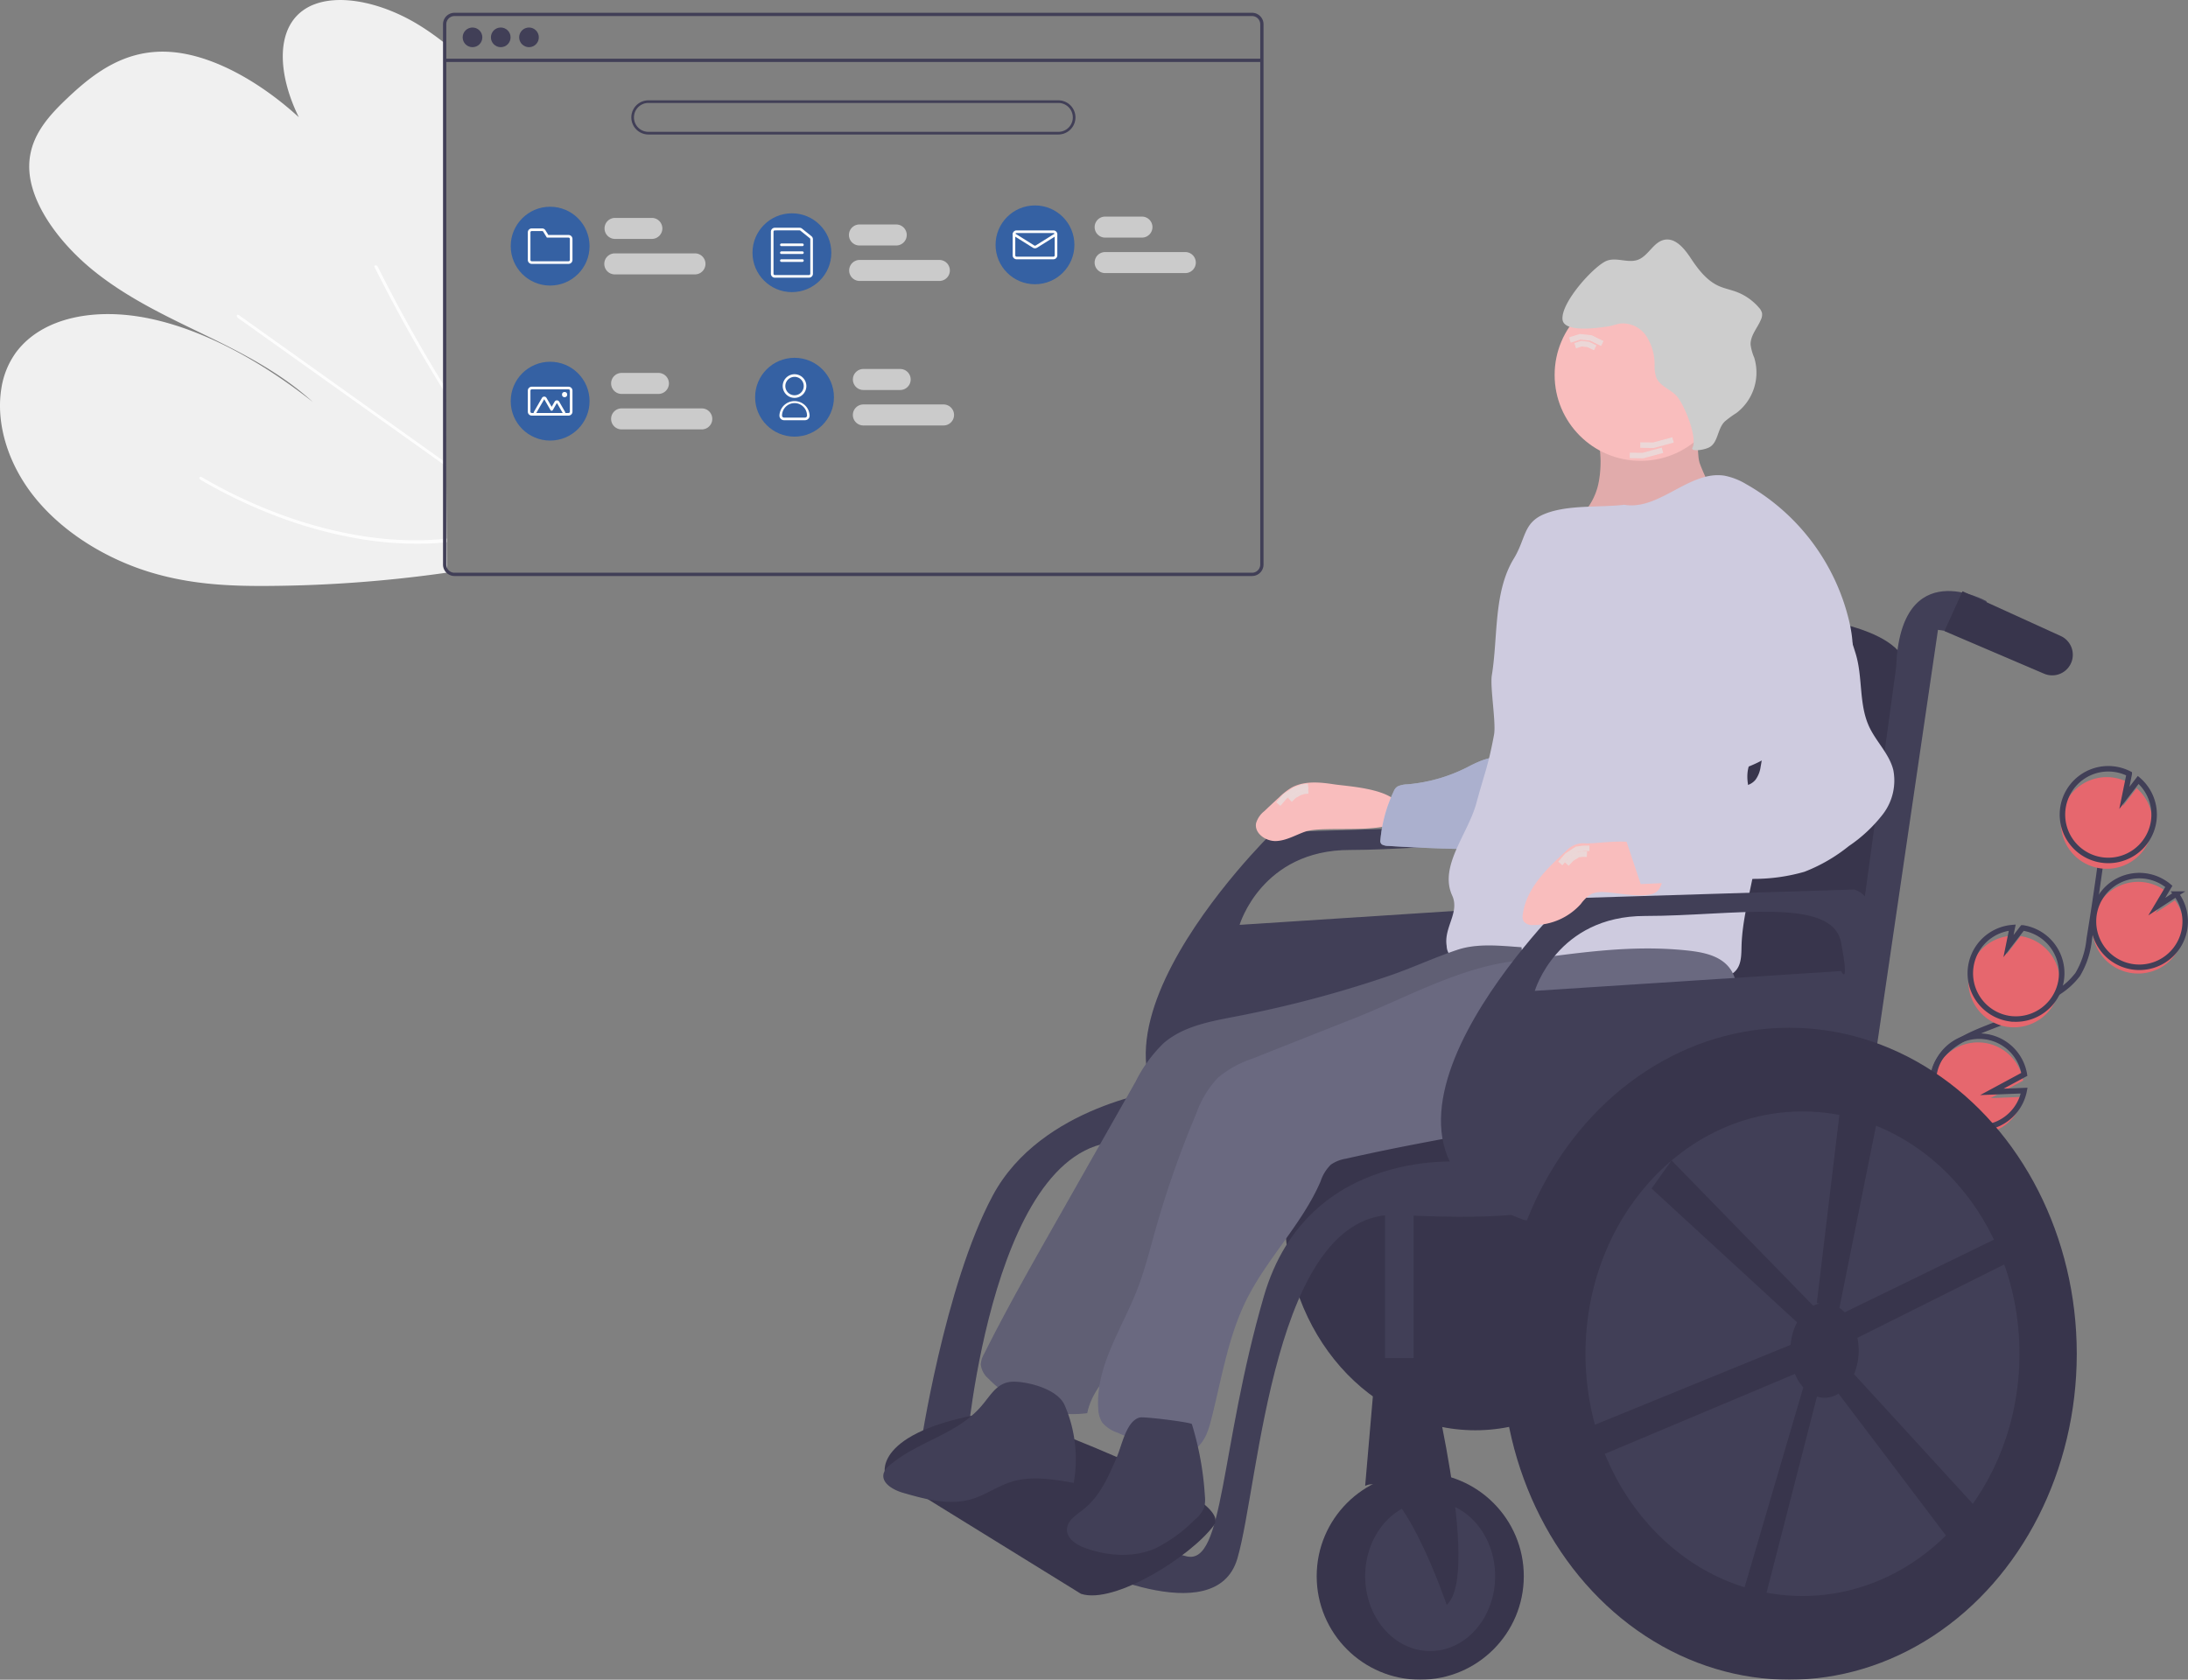 <svg xmlns="http://www.w3.org/2000/svg" width="398.507" height="306" viewBox="0 0 398.507 306">
  <rect x="0" y="0" width="398.507" height="306" fill="#808080" stroke="none"/>
  <g id="senior_resource_directory_image" data-name="senior resource directory image" transform="translate(-19806.896 881.759)" opacity="0.98">
    <g id="Group_64" data-name="Group 64" transform="translate(19806.896 -881.759)">
      <g id="Group_67" data-name="Group 67" transform="translate(0 0)">
        <path id="Path_1163" data-name="Path 1163" d="M917.767,491.532a239.873,239.873,0,0,0,30.823-2.261c.359-.05.717-.1,1.076-.153l-.54-96.575c-.356-.284-.717-.563-1.081-.833-1.208-.9-2.449-1.747-3.734-2.522-6.189-3.729-13.435-5.436-18.434-3.725l-.078.031a8.771,8.771,0,0,0-2.975,1.712c-4.391,3.9-3.658,11.786-.115,18.942-7.026-6.419-15.891-11.529-23.8-11.918-7.719-.381-13.233,3.655-17.919,8.033-.155.144-.305.287-.456.431-.078.07-.151.144-.228.213-3.571,3.416-7.091,7.4-6.665,13.161.468,6.321,5.762,13.329,11.932,18.243s13.169,8.179,20,11.489,13.837,6.9,19.675,12.217c-9.111-7.2-19.476-13.01-29.558-15.155s-19.764-.257-24.512,6.162a15.017,15.017,0,0,0-2.654,6.577c-.046.277-.083.558-.116.844-.676,5.943,1.379,13.038,6.292,19.075,5.409,6.648,13.428,11.257,21.041,13.551S910.682,491.606,917.767,491.532Z" transform="translate(-868.283 -384.795)" fill="#f2f2f2"/>
        <path id="Path_1164" data-name="Path 1164" d="M882.07,410.983l-.006-1.022q-.3-.487-.6-.978c-.128-.2-.251-.408-.377-.613q-3.105-5.084-5.957-10.231T869.686,387.8a.428.428,0,0,0-.49-.246.121.121,0,0,0-.036.017c-.091.048-.128.156-.051.314.213.425.426.852.644,1.277q2.635,5.208,5.534,10.372t6.05,10.262c.043.071.089.143.133.215Z" transform="translate(-800.875 -339.201)" fill="#fff"/>
        <path id="Path_1165" data-name="Path 1165" d="M906.9,452.75l0-.632-.6-.425-14.085-10.042q-11.53-8.221-23.059-16.437a.4.4,0,0,0-.139-.071c-.17-.047-.27.078-.252.238a.48.48,0,0,0,.212.334l12.927,9.216,22.941,16.354,1.459,1.04C906.5,452.467,906.7,452.61,906.9,452.75Z" transform="translate(-825.63 -367.793)" fill="#fff"/>
        <path id="Path_1166" data-name="Path 1166" d="M909.722,560.654c1.065-.032,2.113-.1,3.151-.195l.6-.054,0-.663c-.2.02-.4.041-.6.058-1.5.14-3.016.24-4.574.253a63.8,63.8,0,0,1-12.863-1.256,80.086,80.086,0,0,1-13.364-3.891,91.76,91.76,0,0,1-13.222-6.366.355.355,0,0,0-.235-.059c-.189.027-.245.279-.064.467a.55.55,0,0,0,.12.095q.789.459,1.582.9a91.736,91.736,0,0,0,13.268,6.093,79.709,79.709,0,0,0,13.384,3.627A62.938,62.938,0,0,0,909.722,560.654Z" transform="translate(-832.122 -461.622)" fill="#fff"/>
      </g>
      <path id="Path_1167" data-name="Path 1167" d="M393.726,208.674H248.464a2.089,2.089,0,0,0-2.087,2.087v98.434a2.089,2.089,0,0,0,2.087,2.087H393.726a2.085,2.085,0,0,0,1.587-.732.484.484,0,0,0,.045-.057,1.951,1.951,0,0,0,.3-.505,2.035,2.035,0,0,0,.158-.792V210.761A2.089,2.089,0,0,0,393.726,208.674Zm1.493,100.521a1.479,1.479,0,0,1-.247.818,1.543,1.543,0,0,1-.565.507,1.481,1.481,0,0,1-.682.165H248.464a1.493,1.493,0,0,1-1.491-1.491V210.761a1.493,1.493,0,0,1,1.491-1.491H393.726a1.493,1.493,0,0,1,1.493,1.491Z" transform="translate(-165.688 -206.346)" fill="#3f3d56"/>
      <rect id="Rectangle_229" data-name="Rectangle 229" width="148.842" height="0.597" transform="translate(80.986 10.692)" fill="#3f3d56"/>
      <circle id="Ellipse_309" data-name="Ellipse 309" cx="1.79" cy="1.79" r="1.79" transform="translate(84.267 5.013)" fill="#3f3d56"/>
      <circle id="Ellipse_310" data-name="Ellipse 310" cx="1.79" cy="1.79" r="1.79" transform="translate(89.413 5.013)" fill="#3f3d56"/>
      <circle id="Ellipse_311" data-name="Ellipse 311" cx="1.79" cy="1.79" r="1.79" transform="translate(94.558 5.013)" fill="#3f3d56"/>
      <path id="Path_1168" data-name="Path 1168" d="M467.473,281.548H392.807a3.111,3.111,0,1,1,0-6.222h74.666a3.111,3.111,0,0,1,0,6.222ZM392.807,275.8a2.632,2.632,0,1,0,0,5.265h74.666a2.632,2.632,0,0,0,0-5.265Z" transform="translate(-274.709 -257.047)" fill="#3f3d56"/>
      <path id="Path_1169" data-name="Path 1169" d="M377.918,368.655h-6.7a1.914,1.914,0,1,1,0-3.829h6.7a1.914,1.914,0,1,1,0,3.829Z" transform="translate(-259.196 -325.129)" fill="#ccc"/>
      <path id="Path_1170" data-name="Path 1170" d="M385.815,395.655h-14.6a1.915,1.915,0,1,1,0-3.829h14.6a1.915,1.915,0,0,1,0,3.829Z" transform="translate(-259.196 -345.667)" fill="#ccc"/>
      <path id="Path_1171" data-name="Path 1171" d="M382.918,486.655h-6.7a1.914,1.914,0,0,1,0-3.829h6.7a1.914,1.914,0,1,1,0,3.829Z" transform="translate(-262.999 -414.89)" fill="#ccc"/>
      <path id="Path_1172" data-name="Path 1172" d="M390.815,513.655h-14.6a1.914,1.914,0,1,1,0-3.829h14.6a1.914,1.914,0,1,1,0,3.829Z" transform="translate(-262.999 -435.428)" fill="#ccc"/>
      <path id="Path_1173" data-name="Path 1173" d="M566.918,483.655h-6.7a1.914,1.914,0,0,1,0-3.829h6.7a1.914,1.914,0,0,1,0,3.829Z" transform="translate(-402.966 -412.608)" fill="#ccc"/>
      <path id="Path_1174" data-name="Path 1174" d="M574.815,510.655h-14.6a1.914,1.914,0,0,1,0-3.829h14.6a1.914,1.914,0,1,1,0,3.829Z" transform="translate(-402.966 -433.146)" fill="#ccc"/>
      <path id="Path_1175" data-name="Path 1175" d="M563.918,373.655h-6.7a1.914,1.914,0,0,1,0-3.829h6.7a1.914,1.914,0,1,1,0,3.829Z" transform="translate(-400.684 -328.932)" fill="#ccc"/>
      <path id="Path_1176" data-name="Path 1176" d="M571.815,400.655h-14.6a1.915,1.915,0,0,1,0-3.829h14.6a1.915,1.915,0,0,1,0,3.829Z" transform="translate(-400.684 -349.471)" fill="#ccc"/>
      <path id="Path_1177" data-name="Path 1177" d="M750.918,367.655h-6.7a1.914,1.914,0,1,1,0-3.829h6.7a1.914,1.914,0,1,1,0,3.829Z" transform="translate(-542.932 -324.368)" fill="#ccc"/>
      <path id="Path_1178" data-name="Path 1178" d="M758.815,394.655h-14.6a1.914,1.914,0,1,1,0-3.829h14.6a1.914,1.914,0,0,1,0,3.829Z" transform="translate(-542.932 -344.906)" fill="#ccc"/>
      <circle id="Ellipse_312" data-name="Ellipse 312" cx="7.179" cy="7.179" r="7.179" transform="translate(93.019 37.663)" fill="#3360a3"/>
      <path id="Path_1179" data-name="Path 1179" d="M318.32,379.288h-6.7a.719.719,0,0,1-.718-.718v-5.026a.719.719,0,0,1,.718-.718h1.886a.713.713,0,0,1,.611.342l.526.855h3.677a.719.719,0,0,1,.718.718v3.829A.719.719,0,0,1,318.32,379.288Zm-6.7-5.983a.24.24,0,0,0-.239.239v5.026a.24.24,0,0,0,.239.239h6.7a.24.24,0,0,0,.239-.239v-3.829a.24.24,0,0,0-.239-.239h-3.944l-.666-1.083a.238.238,0,0,0-.2-.114Z" transform="translate(-214.771 -331.214)" fill="#fff"/>
      <circle id="Ellipse_313" data-name="Ellipse 313" cx="7.179" cy="7.179" r="7.179" transform="translate(137.053 38.86)" fill="#3360a3"/>
      <path id="Path_1180" data-name="Path 1180" d="M502.841,381.42h-6.222a.719.719,0,0,1-.718-.718v-7.658a.719.719,0,0,1,.718-.718h4.508a.72.72,0,0,1,.45.158l1.713,1.377a.714.714,0,0,1,.268.56V380.7A.719.719,0,0,1,502.841,381.42Zm-6.222-8.615a.24.24,0,0,0-.239.239V380.7a.24.24,0,0,0,.239.239h6.222a.239.239,0,0,0,.239-.239v-6.281a.237.237,0,0,0-.089-.186l-1.714-1.377a.24.24,0,0,0-.15-.053Z" transform="translate(-355.498 -330.834)" fill="#fff"/>
      <path id="Path_1181" data-name="Path 1181" d="M506.969,384.8H503.14a.239.239,0,1,1,0-.479h3.829a.239.239,0,1,1,0,.479Z" transform="translate(-360.823 -339.962)" fill="#fff"/>
      <path id="Path_1182" data-name="Path 1182" d="M506.969,390.8H503.14a.239.239,0,1,1,0-.479h3.829a.239.239,0,1,1,0,.479Z" transform="translate(-360.823 -344.526)" fill="#fff"/>
      <path id="Path_1183" data-name="Path 1183" d="M506.969,396.8H503.14a.239.239,0,1,1,0-.479h3.829a.239.239,0,1,1,0,.479Z" transform="translate(-360.823 -349.09)" fill="#fff"/>
      <circle id="Ellipse_314" data-name="Ellipse 314" cx="7.179" cy="7.179" r="7.179" transform="translate(181.326 37.424)" fill="#3360a3"/>
      <path id="Path_1184" data-name="Path 1184" d="M687.319,379.591h-6.7a.719.719,0,0,1-.718-.718v-3.829a.719.719,0,0,1,.718-.718h6.7a.719.719,0,0,1,.718.718v3.829A.719.719,0,0,1,687.319,379.591Zm-6.7-4.786a.24.24,0,0,0-.239.239v3.829a.24.24,0,0,0,.239.239h6.7a.24.24,0,0,0,.239-.239v-3.829a.24.24,0,0,0-.239-.239Z" transform="translate(-495.464 -332.355)" fill="#fff"/>
      <path id="Path_1185" data-name="Path 1185" d="M683.968,379.111a.721.721,0,0,1-.381-.108l-3.575-2.235a.239.239,0,1,1,.254-.406l3.575,2.234a.24.24,0,0,0,.253,0l3.575-2.235a.239.239,0,0,1,.254.406L684.349,379a.719.719,0,0,1-.381.108Z" transform="translate(-495.463 -333.876)" fill="#fff"/>
      <circle id="Ellipse_315" data-name="Ellipse 315" cx="7.179" cy="7.179" r="7.179" transform="translate(93.019 65.902)" fill="#3360a3"/>
      <path id="Path_1186" data-name="Path 1186" d="M318.32,498.591h-6.7a.719.719,0,0,1-.718-.718v-3.829a.719.719,0,0,1,.718-.718h6.7a.719.719,0,0,1,.718.718v3.829A.719.719,0,0,1,318.32,498.591Zm-6.7-4.786a.239.239,0,0,0-.239.239v3.829a.24.24,0,0,0,.239.239h6.7a.24.24,0,0,0,.239-.239v-3.829a.239.239,0,0,0-.239-.239Z" transform="translate(-214.771 -422.877)" fill="#fff"/>
      <path id="Path_1187" data-name="Path 1187" d="M320.633,504.3h-4.816a.479.479,0,0,1-.414-.718l1.451-2.513a.479.479,0,0,1,.829,0l.937,1.623.543-.94a.479.479,0,0,1,.829,0l1.056,1.83a.479.479,0,0,1-.414.718Zm0-.479h0l-1.057-1.83-.75,1.3a.239.239,0,0,1-.207.12h0a.239.239,0,0,1-.207-.12l-1.144-1.982-1.451,2.513Z" transform="translate(-218.146 -428.582)" fill="#fff"/>
      <circle id="Ellipse_316" data-name="Ellipse 316" cx="0.479" cy="0.479" r="0.479" transform="translate(102.352 71.406)" fill="#fff"/>
      <circle id="Ellipse_317" data-name="Ellipse 317" cx="7.179" cy="7.179" r="7.179" transform="translate(137.531 65.184)" fill="#3360a3"/>
      <path id="Path_1188" data-name="Path 1188" d="M507.055,488.134a2.154,2.154,0,1,1,2.154-2.154A2.154,2.154,0,0,1,507.055,488.134Zm0-3.829a1.675,1.675,0,1,0,1.675,1.675A1.675,1.675,0,0,0,507.055,484.3Z" transform="translate(-362.344 -415.65)" fill="#fff"/>
      <path id="Path_1189" data-name="Path 1189" d="M507.068,507.416h-3.829a.839.839,0,0,1-.838-.838,2.752,2.752,0,0,1,5.5,0A.839.839,0,0,1,507.068,507.416Zm-1.915-3.111a2.276,2.276,0,0,0-2.274,2.273.359.359,0,0,0,.359.359h3.829a.359.359,0,0,0,.359-.359A2.276,2.276,0,0,0,505.153,504.3Z" transform="translate(-360.442 -430.864)" fill="#fff"/>
    </g>
    <g id="Group_66" data-name="Group 66" transform="translate(19967.775 -844.386)">
      <path id="Path_1115" data-name="Path 1115" d="M970.86,445.812a8.351,8.351,0,1,1,6.553-14.657l-2.206,3.695,3.527-2.294a8.32,8.32,0,0,1,1.57,6.168,8.184,8.184,0,0,1-.639,2.219A8.35,8.35,0,0,1,970.86,445.812Z" transform="translate(-743.489 -305.915)" fill="#e8666d"/>
      <path id="Path_1116" data-name="Path 1116" d="M895.175,466.721c2.353-2.888,1.133-7.211-.588-10.516s-3.915-6.82-3.159-10.467c1.087-5.242,7.261-7.283,12.252-9.22a50.282,50.282,0,0,0,10.486-5.577,13.56,13.56,0,0,0,3.507-3.208,15.463,15.463,0,0,0,2.106-6.488q1.856-11.311,3.176-22.7" transform="translate(-700.135 -287.58)" fill="none" stroke="#3f3d56" stroke-miterlimit="10" stroke-width="1"/>
      <path id="Path_1117" data-name="Path 1117" d="M971.4,442.975a8.351,8.351,0,1,1,6.553-14.657l-2.207,3.695,3.528-2.294a8.319,8.319,0,0,1,1.57,6.167,8.189,8.189,0,0,1-.639,2.22A8.349,8.349,0,0,1,971.4,442.975Z" transform="translate(-743.812 -304.215)" fill="none" stroke="#3f3d56" stroke-miterlimit="10" stroke-width="1"/>
      <path id="Path_1118" data-name="Path 1118" d="M966.038,391.114a8.341,8.341,0,0,0-2.813-7.5L960.7,386.9l.894-4.387a8.35,8.35,0,1,0,4.448,8.605Z" transform="translate(-734.949 -277.391)" fill="#e8666d"/>
      <path id="Path_1119" data-name="Path 1119" d="M966.759,387.331a8.341,8.341,0,0,0-2.813-7.5l-2.529,3.282.894-4.387a8.35,8.35,0,1,0,4.448,8.605Z" transform="translate(-735.382 -275.124)" fill="none" stroke="#3f3d56" stroke-miterlimit="10" stroke-width="1"/>
      <path id="Path_1120" data-name="Path 1120" d="M914.62,470.332a8.35,8.35,0,0,1,.466-16.586l-.687,3.371,2.558-3.322.022,0a8.351,8.351,0,0,1-2.36,16.534Z" transform="translate(-709.82 -320.626)" fill="#e8666d"/>
      <path id="Path_1121" data-name="Path 1121" d="M915.5,466.58a8.35,8.35,0,0,1,.466-16.586l-.687,3.371,2.558-3.322.023,0a8.351,8.351,0,0,1-2.36,16.534Z" transform="translate(-710.346 -318.378)" fill="none" stroke="#3f3d56" stroke-miterlimit="10" stroke-width="1"/>
      <path id="Path_1122" data-name="Path 1122" d="M905.914,515.646a8.347,8.347,0,1,1,1.656-6.528l-5.918,3.192,5.884-.231a8.269,8.269,0,0,1-1.623,3.568Z" transform="translate(-699.965 -349.632)" fill="#e8666d"/>
      <path id="Path_1123" data-name="Path 1123" d="M906.455,512.809a8.347,8.347,0,1,1,1.656-6.528l-5.918,3.191,5.885-.231A8.273,8.273,0,0,1,906.455,512.809Z" transform="translate(-700.289 -347.932)" fill="none" stroke="#3f3d56" stroke-miterlimit="10" stroke-width="1"/>
      <ellipse id="Ellipse_303" data-name="Ellipse 303" cx="34.709" cy="39.363" rx="34.709" ry="39.363" transform="translate(73.117 144.459)" fill="#36334a"/>
      <path id="Path_1124" data-name="Path 1124" d="M755.111,233.323a56.631,56.631,0,0,1-26.514,4.593,11.754,11.754,0,0,0,4.432-7.135,20,20,0,0,0-.25-8.523,1.392,1.392,0,0,1,.019-.984,1.357,1.357,0,0,1,1.06-.5c3.516-.489,13.586-2.614,16.263.4,1.269,1.426.783,4.2,1.246,5.939C751.558,227.823,754.005,233.807,755.111,233.323Z" transform="translate(-602.732 -180.289)" fill="#fbbebe"/>
      <path id="Path_1125" data-name="Path 1125" d="M755.111,233.323a56.631,56.631,0,0,1-26.514,4.593,11.754,11.754,0,0,0,4.432-7.135,20,20,0,0,0-.25-8.523,1.392,1.392,0,0,1,.019-.984,1.357,1.357,0,0,1,1.06-.5c3.516-.489,13.586-2.614,16.263.4,1.269,1.426.783,4.2,1.246,5.939C751.558,227.823,754.005,233.807,755.111,233.323Z" transform="translate(-602.732 -180.289)" opacity="0.1"/>
      <path id="Path_1126" data-name="Path 1126" d="M609.32,402.75l-52.163,1.605s-46.144,44.941-8.025,58.583c0,0,46.947,7.624,58.182-1.2C607.314,461.735,621.358,406.361,609.32,402.75ZM606.913,417.6l-55.775,3.611s4.013-13.643,20.063-13.643,34.107-3.611,35.712,4.815S606.913,417.6,606.913,417.6Z" transform="translate(-486.247 -290.098)" fill="#3f3d56"/>
      <path id="Path_1127" data-name="Path 1127" d="M598.122,384.345c-2.6-.4-5.431-.628-7.709.689a12.282,12.282,0,0,0-2.1,1.658q-1.375,1.262-2.728,2.547a4.417,4.417,0,0,0-1.52,2.211c-.348,1.839,1.776,3.321,3.647,3.249s3.549-1.1,5.315-1.719c3.558-1.247,16.642.885,17.357-2.947C611.293,385.161,601.016,384.805,598.122,384.345Z" transform="translate(-516.172 -278.856)" fill="#fbbebe"/>
      <path id="Path_1128" data-name="Path 1128" d="M656.327,374.5a29.52,29.52,0,0,1-10.91,3.1,4.6,4.6,0,0,0-1.726.367,1.744,1.744,0,0,0-.72.875,26.044,26.044,0,0,0-2.439,8.9.8.8,0,0,0,.282.813,2.5,2.5,0,0,0,1.179.265q9.364.594,18.79.638a1.962,1.962,0,0,0,.818-.111.767.767,0,0,0,.376-.465,28.471,28.471,0,0,0,2.041-11.548C663.855,372.685,662.494,371.229,656.327,374.5Z" transform="translate(-549.992 -272.088)" fill="#d7e5f2"/>
      <path id="Path_1129" data-name="Path 1129" d="M656.327,374.5a29.52,29.52,0,0,1-10.91,3.1,4.6,4.6,0,0,0-1.726.367,1.744,1.744,0,0,0-.72.875,26.044,26.044,0,0,0-2.439,8.9.8.8,0,0,0,.282.813,2.5,2.5,0,0,0,1.179.265q9.364.594,18.79.638a1.962,1.962,0,0,0,.818-.111.767.767,0,0,0,.376-.465,28.471,28.471,0,0,0,2.041-11.548C663.855,372.685,662.494,371.229,656.327,374.5Z" transform="translate(-549.992 -272.088)" fill="#6e669f" opacity="0.421"/>
      <path id="Path_1130" data-name="Path 1130" d="M752.256,375.99l-68.615-2.408,16.05-67.812s64.2-4.815,62.6,11.636S752.256,375.99,752.256,375.99Z" transform="translate(-575.816 -231.594)" fill="#36334a"/>
      <path id="Path_1131" data-name="Path 1131" d="M602.74,521.484s-41.3,7.308-56.143-14.359,56.176-10.031,56.176-10.031l6.019,16.452Z" transform="translate(-492.539 -344.735)" fill="#36334a"/>
      <circle id="Ellipse_304" data-name="Ellipse 304" cx="18.859" cy="18.859" r="18.859" transform="translate(78.935 230.909)" fill="#36334a"/>
      <ellipse id="Ellipse_305" data-name="Ellipse 305" cx="11.837" cy="13.643" rx="11.837" ry="13.643" transform="translate(87.763 236.125)" fill="#3f3d56"/>
      <path id="Path_1132" data-name="Path 1132" d="M871.335,298.983s-15.649-8.828-16.452,12.038l-13.241,97.1h5.618L862.507,304.2s7.624,1.2,8.828,1.2S871.335,298.983,871.335,298.983Z" transform="translate(-670.417 -226.831)" fill="#3f3d56"/>
      <path id="Path_1133" data-name="Path 1133" d="M919.817,309.7h0a3.752,3.752,0,0,1-5.091,2.446l-18.153-7.761,3.293-7.254,17.891,8.149A3.753,3.753,0,0,1,919.817,309.7Z" transform="translate(-703.307 -226.789)" fill="#36334a"/>
      <path id="Path_1134" data-name="Path 1134" d="M571.868,556.58s-28.89-3.21-36.916,24.477-7.223,48.953-14.044,47.348-21.267-7.223-21.267-7.223l1.2,8.426s25.279,12.84,29.292-.8,6.42-63.8,29.292-62.6,26.884-1.2,26.884-1.2Z" transform="translate(-465.647 -382.249)" fill="#3f3d56"/>
      <path id="Path_1135" data-name="Path 1135" d="M476.181,523.75s-22.47,2.809-31.3,19.26-13.242,46.144-13.242,46.144h8.426s4.815-58.985,30.094-55.774Z" transform="translate(-424.932 -362.608)" fill="#3f3d56"/>
      <path id="Path_1136" data-name="Path 1136" d="M451.287,703.054l-35.712-22.069s-2.006-8.025,20.865-11.235c0,0,43.242,15.123,39.076,20.8S457.305,705.06,451.287,703.054Z" transform="translate(-415.286 -450.076)" fill="#36334a"/>
      <path id="Path_1137" data-name="Path 1137" d="M448.5,464.8v46.947h5.216V464Z" transform="translate(-357.126 -283.603)" fill="#3f3d56"/>
      <path id="Path_1138" data-name="Path 1138" d="M644.877,645.75s10.031,39.323,3.611,44.941c0,0-8.427-24.878-14.846-21.668l2.006-23.273Z" transform="translate(-545.879 -435.707)" fill="#36334a"/>
      <circle id="Ellipse_306" data-name="Ellipse 306" cx="15.649" cy="15.649" r="15.649" transform="translate(122.271 15.286)" fill="#fbbebe"/>
      <path id="Path_1139" data-name="Path 1139" d="M702.882,249.813c6.382,1.084,11.9-6.335,18.286-5.292a12.269,12.269,0,0,1,3.93,1.546,38.984,38.984,0,0,1,18.79,25.166c.722,3.218,1,6.708-.358,9.714a18.466,18.466,0,0,1-3.009,4.291c-4.25,4.943-8.915,9.87-14.98,12.262-.592,2.052-.024,4.274.687,6.288,2.966,8.41-1.75,17.473-1.991,26.387-.041,1.525,0,3.2-.949,4.386-1.059,1.322-2.948,1.556-4.639,1.652-15.495.873-30.968-1.5-46.305-3.874a2.327,2.327,0,0,1-1.125-.381,2.7,2.7,0,0,1-.688-1.759c-.569-3.368,2.422-6.1,1-9.207-2.438-5.342,2.88-11.184,4.414-16.853s2.138-6.665,3.21-12.439c.4-2.159-.754-8.667-.4-10.834,1.151-7.079.281-15.142,4.013-21.267,2.242-3.68,1.66-6.541,5.661-8.141C692.653,249.771,698.366,250.339,702.882,249.813Z" transform="translate(-567.922 -195.23)" fill="#cfcce0"/>
      <path id="Path_1140" data-name="Path 1140" d="M505.7,471.155c-4.672.9-9.632,1.76-13.227,4.876a25.674,25.674,0,0,0-5.105,7.011l-14.626,25.787c-4.461,7.865-8.924,15.734-12.968,23.82a4.294,4.294,0,0,0-.6,1.937,3.954,3.954,0,0,0,1.329,2.495,21.331,21.331,0,0,0,18.058,6.35c1.006-5.209,5.957-8.652,8.384-13.37,1.334-2.592,1.869-5.507,2.73-8.293,3.211-10.388,10.832-18.73,18.232-26.7,3.5-3.765,7.077-7.6,11.583-10.067,5.286-2.9,11.42-3.7,17.327-4.9s12.024-3.029,16.2-7.374a17.4,17.4,0,0,0,4.633-14.172c-3.785-.265-8-.757-11.647.46-4.24,1.414-8.341,3.346-12.587,4.79A209.123,209.123,0,0,1,505.7,471.155Z" transform="translate(-441.418 -323.363)" fill="#696880"/>
      <path id="Path_1141" data-name="Path 1141" d="M505.7,471.155c-4.672.9-9.632,1.76-13.227,4.876a25.674,25.674,0,0,0-5.105,7.011l-14.626,25.787c-4.461,7.865-8.924,15.734-12.968,23.82a4.294,4.294,0,0,0-.6,1.937,3.954,3.954,0,0,0,1.329,2.495,21.331,21.331,0,0,0,18.058,6.35c1.006-5.209,5.957-8.652,8.384-13.37,1.334-2.592,1.869-5.507,2.73-8.293,3.211-10.388,10.832-18.73,18.232-26.7,3.5-3.765,7.077-7.6,11.583-10.067,5.286-2.9,11.42-3.7,17.327-4.9s12.024-3.029,16.2-7.374a17.4,17.4,0,0,0,4.633-14.172c-3.785-.265-8-.757-11.647.46-4.24,1.414-8.341,3.346-12.587,4.79A209.123,209.123,0,0,1,505.7,471.155Z" transform="translate(-441.418 -323.363)" opacity="0.1"/>
      <path id="Path_1142" data-name="Path 1142" d="M416.152,671.6A3.285,3.285,0,0,0,415,673.088c-.531,1.81,1.734,3.085,3.546,3.606,4.072,1.172,8.416,2.346,12.478,1.138,2.491-.74,4.658-2.327,7.133-3.12,3.672-1.177,7.65-.508,11.446.17a24.775,24.775,0,0,0-1.641-14.141c-1.218-2.809-6.093-4.177-9-4.3-3.173-.135-4.275,2.206-6.107,4.361C428.4,666.05,421.291,667.267,416.152,671.6Z" transform="translate(-414.921 -442.104)" fill="#3f3d56"/>
      <path id="Path_1143" data-name="Path 1143" d="M540.554,479.664a19.381,19.381,0,0,0-6.308,3.476,18.428,18.428,0,0,0-3.94,6.492,181.321,181.321,0,0,0-7.476,21.324c-1.034,3.666-1.955,7.375-3.348,10.921-2.78,7.077-7.5,13.854-7.054,21.444a5.086,5.086,0,0,0,.718,2.62,6.018,6.018,0,0,0,2.719,1.841L521.2,550.1c2.863,1.243,6.357,2.439,8.915.65,1.712-1.2,2.4-3.368,2.912-5.392,1.865-7.309,3.017-14.9,6.359-21.665,3.776-7.644,10.162-13.821,13.541-21.649a7.507,7.507,0,0,1,1.872-3.053,6.635,6.635,0,0,1,2.756-1.089c20.039-4.563,40.53-7.059,60.409-12.276,2.826-.742,5.783-1.622,7.8-3.737,2.8-2.932,3.045-7.389,3.134-11.44.056-2.538.044-5.3-1.5-7.308-1.744-2.27-4.871-2.87-7.718-3.169-10.92-1.149-20.991.661-31.746,1.986-9.84,1.213-19.751,6.767-28.931,10.4Q549.773,476,540.554,479.664Z" transform="translate(-473.286 -324.193)" fill="#696880"/>
      <path id="Path_1144" data-name="Path 1144" d="M507.405,679.757c-1.5,3.564-3.12,7.286-6.164,9.67-1.271,1-2.916,1.993-2.967,3.608-.054,1.708,1.74,2.836,3.348,3.416,4.095,1.477,8.754,1.793,12.749.065a27.035,27.035,0,0,0,7.184-5.232,5.674,5.674,0,0,0,1.658-2.084,5.392,5.392,0,0,0,.186-2.188,56.086,56.086,0,0,0-2.368-13.137c-.1-.335-8.735-1.412-9.5-1.212C509.12,673.291,508.335,677.549,507.405,679.757Z" transform="translate(-464.827 -451.805)" fill="#3f3d56"/>
      <path id="Path_1145" data-name="Path 1145" d="M743.32,432.75l-52.163,1.605s-46.144,44.941-8.025,58.583c0,0,46.947,7.624,58.182-1.2C741.314,491.735,755.358,436.361,743.32,432.75ZM740.912,447.6l-55.775,3.611s4.013-13.643,20.063-13.643,34.107-3.611,35.712,4.815S740.912,447.6,740.912,447.6Z" transform="translate(-566.478 -308.075)" fill="#3f3d56"/>
      <ellipse id="Ellipse_307" data-name="Ellipse 307" cx="52.364" cy="59.386" rx="52.364" ry="59.386" transform="translate(112.64 149.855)" fill="#36334a"/>
      <ellipse id="Ellipse_308" data-name="Ellipse 308" cx="39.524" cy="44.138" rx="39.524" ry="44.138" transform="translate(127.888 165.103)" fill="#3f3d56"/>
      <path id="Path_1146" data-name="Path 1146" d="M782.2,565.648a11.744,11.744,0,0,0-.229-2.293l29.521-14.76-2.006-4.414-29.821,14.528a6.226,6.226,0,0,0-.991-.828l.023.005,8.72-43.4-7.713-.175-5.127,42.708.492.1a4.817,4.817,0,0,0-1.15.393l-25.791-26.473-3.645,5.112,26.5,24.378a10.654,10.654,0,0,0-1.173,4.109l-37.363,15.25-.8,6.42,38.946-16.379a8.513,8.513,0,0,0,1.522,2.46l-11.979,40.8h4.414L774.6,574.055a4.577,4.577,0,0,0,1.381.221,4.781,4.781,0,0,0,2.55-.764l20.923,27.649,6.42-4.414-24.515-26.779a11.22,11.22,0,0,0,.841-4.319Z" transform="translate(-604.555 -357.01)" fill="#36334a"/>
      <path id="Path_1147" data-name="Path 1147" d="M.373,14.463c.707-1.775,2.987-2.509,3.733-4.268.8-1.891-.456-4.3.637-6.039s3.667-1.548,5.709-1.209c2.411.4,4.975.669,7.225-.288,1-.426,1.888-1.075,2.857-1.568A10.091,10.091,0,0,1,25.513.009a2.26,2.26,0,0,1,1.117.267,2.093,2.093,0,0,1,.725.936c.7,1.524.8,3.426,2.078,4.519a8.7,8.7,0,0,0,2.138,1.109,9.259,9.259,0,0,1,5.191,9.238,18.786,18.786,0,0,0-.316,2.646c.05,1.951,2.118,3.575,1.467,5.415-.462,1.3-1.763,2.869-1.991,2.135-.66-1.972-6.939-4.373-9.018-4.33-1.619.069-3.256.978-4.784.437a6.366,6.366,0,0,1-1.938-1.369,9.594,9.594,0,0,0-4.827-2.463,5.161,5.161,0,0,0-4.892,1.844c-.431.6-.693,1.309-1.1,1.924-1.5,2.238-4.807,6.729-6.657,5.335C.208,25.771-.536,16.744.373,14.463Z" transform="translate(142.085 0) rotate(47)" fill="#cecece"/>
      <path id="Path_1148" data-name="Path 1148" d="M716.727,411.234A4.258,4.258,0,0,0,713,412.621c-3.511,3.2-7.233,6.8-7.869,11.512a1.939,1.939,0,0,0,.146,1.275,1.98,1.98,0,0,0,1.73.687,11.514,11.514,0,0,0,8.7-3.843,6.677,6.677,0,0,1,1.98-1.85,5.164,5.164,0,0,1,2.365-.293c2.2.072,7.233,1.2,9.153.107,2.019-1.149,1.464-4.751.521-6.487C727.491,409.6,720.542,411.193,716.727,411.234Z" transform="translate(-588.655 -294.953)" fill="#fbbebe"/>
      <path id="Path_1149" data-name="Path 1149" d="M792.177,310.54c1.349,4.34.559,9.229,2.471,13.353,1.269,2.737,3.655,4.943,4.394,7.869a10.083,10.083,0,0,1-1.878,8.074,26.782,26.782,0,0,1-6.216,5.819,30.3,30.3,0,0,1-8.07,4.676,33.223,33.223,0,0,1-9.218,1.3l-20.617.945-3.8-11.384,13.434-5.262a14.5,14.5,0,0,1,4.154-1.166c2.486-.184,5.519.729,7.116-1.186a5.186,5.186,0,0,0,.938-2.384c1.3-6.688.169-13.764,2.174-20.276.993-3.223,3.857-9.688,7.763-10.257C788.965,300.053,791.241,307.528,792.177,310.54Z" transform="translate(-615.095 -228.894)" fill="#cfcce0"/>
      <path id="Path_1155" data-name="Path 1155" d="M0,0,2.093.973l1.975.184L5.911.529" transform="matrix(-1, -0.017, 0.017, -1, 130.957, 25.2)" fill="none" stroke="rgba(237,217,217,0.99)" stroke-width="1"/>
      <path id="Path_1157" data-name="Path 1157" d="M0,0,1.294.6,2.516.716,3.656.327" transform="matrix(-1, -0.017, 0.017, -1, 129.662, 25.993)" fill="none" stroke="rgba(237,217,217,0.99)" stroke-width="1"/>
      <path id="Path_1154" data-name="Path 1154" d="M0,0,2.361.4,6.027,0" transform="matrix(0.988, -0.156, 0.156, 0.988, 135.953, 45.593)" fill="none" stroke="rgba(237,217,217,0.99)" stroke-width="1"/>
      <path id="Path_1156" data-name="Path 1156" d="M0,0,2.361.4,6.027,0" transform="matrix(0.988, -0.156, 0.156, 0.988, 137.875, 43.708)" fill="none" stroke="rgba(237,217,217,0.99)" stroke-width="1"/>
      <path id="Path_1158" data-name="Path 1158" d="M0,.671l.955.367,1.253.3L4.292.883,5.942,0" transform="translate(128.85 117.799) rotate(159)" fill="none" stroke="rgba(237,217,217,0.99)" stroke-width="1"/>
      <path id="Path_1159" data-name="Path 1159" d="M0,.46.654.711l.859.208L2.94.6,4.07,0" transform="matrix(-0.946, 0.326, -0.326, -0.946, 128.306, 118.68)" fill="none" stroke="rgba(237,217,217,0.99)" stroke-width="1"/>
      <path id="Path_1161" data-name="Path 1161" d="M0,1.05l1.094.272,1.4.019L4.582.883,6.232,0" transform="translate(77.76 106.872) rotate(159)" fill="none" stroke="rgba(237,217,217,0.99)" stroke-width="1"/>
      <path id="Path_1162" data-name="Path 1162" d="M0,.62.646.78l.828.011L2.7.521,3.676,0" transform="translate(77.58 107.324) rotate(164)" fill="none" stroke="rgba(237,217,217,0.99)" stroke-width="1"/>
    </g>
  </g>
</svg>
